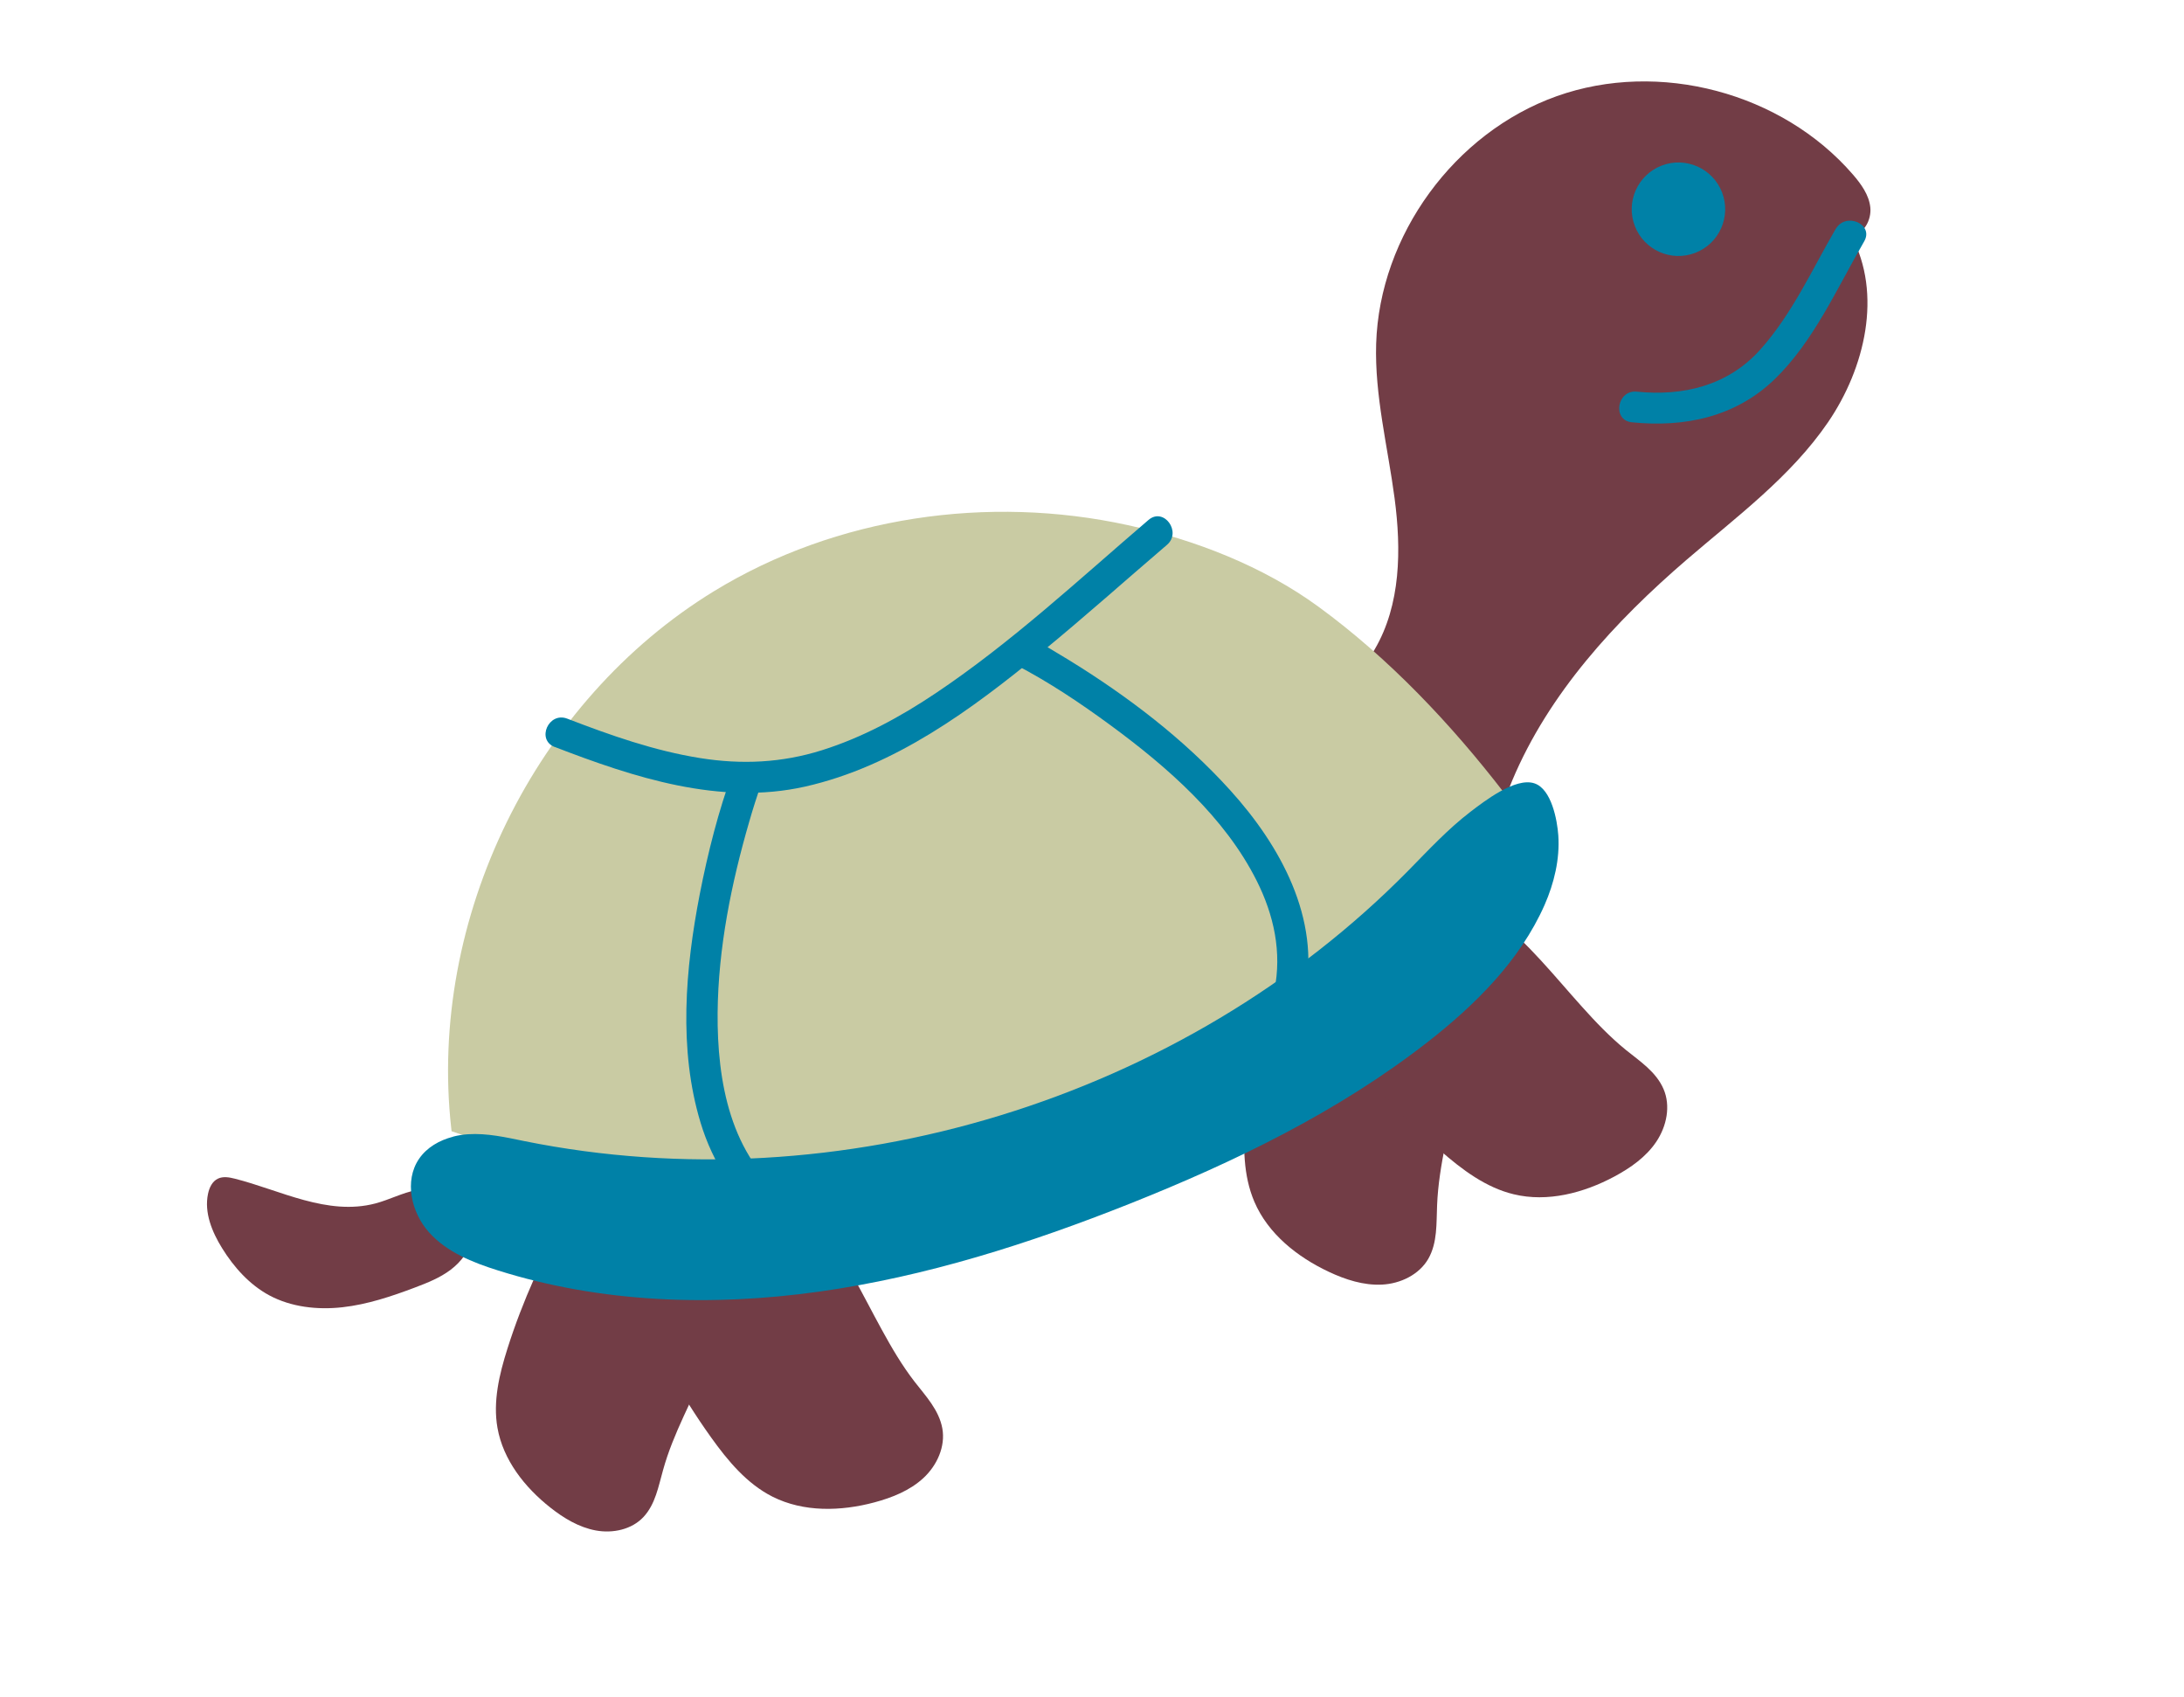 <svg width="112" height="87" viewBox="0 0 112 87" fill="none" xmlns="http://www.w3.org/2000/svg">
<path d="M64.866 37.083C65.155 36.904 65.519 36.831 65.858 36.751C67.779 36.281 69.492 35.005 70.493 33.299C71.84 31.005 71.866 28.175 71.516 25.536C71.167 22.897 70.491 20.282 70.572 17.624C70.743 12.066 74.59 6.798 79.832 4.931C85.073 3.064 91.383 4.74 95.023 8.95C95.446 9.44 95.848 9.995 95.914 10.635C95.979 11.275 95.586 12.007 94.942 12.091C96.536 15.068 95.649 18.861 93.743 21.651C91.836 24.44 89.059 26.491 86.499 28.692C82.818 31.86 79.426 35.542 77.548 40.02C75.527 44.837 75.339 50.379 72.624 54.84C72.276 55.412 71.837 55.997 71.194 56.171C70.008 56.499 68.715 54.214 68.117 53.433C67.031 52.005 66.139 50.434 65.473 48.77C64.156 45.51 63.68 41.897 64.192 38.413C64.256 37.99 64.344 37.541 64.647 37.236C64.713 37.171 64.782 37.116 64.861 37.069L64.866 37.083Z" fill="#723D46"/>
<path d="M94.142 11.729C92.924 13.826 91.887 16.131 90.248 17.948C88.608 19.764 86.327 20.322 83.937 20.08C82.92 19.979 82.664 21.55 83.686 21.65C86.389 21.924 88.999 21.381 91.003 19.446C93.007 17.512 94.205 14.775 95.598 12.377C96.113 11.49 94.652 10.856 94.144 11.734L94.142 11.729Z" fill="#0081A7"/>
<path d="M86.939 12.962C88.173 12.485 88.787 11.097 88.31 9.863C87.833 8.628 86.445 8.014 85.21 8.491C83.976 8.969 83.362 10.357 83.839 11.591C84.316 12.826 85.704 13.44 86.939 12.962Z" fill="#0081A7"/>
<path d="M22.017 60.988C21.791 60.962 21.567 60.969 21.35 61.013C20.632 61.154 19.967 61.508 19.256 61.697C16.79 62.349 14.364 61.013 12.04 60.428C11.756 60.356 11.445 60.3 11.18 60.425C10.886 60.561 10.734 60.887 10.668 61.203C10.465 62.162 10.869 63.149 11.385 63.984C11.992 64.966 12.793 65.861 13.806 66.408C14.939 67.016 16.281 67.162 17.561 67.02C18.842 66.877 20.075 66.463 21.276 66.01C21.92 65.766 22.566 65.511 23.116 65.094C23.665 64.677 24.109 64.09 24.208 63.404C24.388 62.135 23.2 61.122 22.015 60.983L22.017 60.988Z" fill="#723D46"/>
<path d="M28.221 64.212C27.841 64.569 27.609 65.057 27.397 65.537C26.875 66.716 26.408 67.92 26.02 69.15C25.605 70.459 25.273 71.85 25.511 73.201C25.8 74.846 26.905 76.249 28.215 77.284C28.91 77.834 29.69 78.305 30.558 78.464C31.427 78.623 32.399 78.418 33.002 77.77C33.612 77.113 33.765 76.201 34.002 75.371C34.264 74.417 34.65 73.505 35.06 72.608C35.878 70.814 36.824 69.055 37.314 67.132C37.454 66.583 37.557 66.009 37.474 65.444C37.041 62.485 32.274 63.168 30.262 63.463C29.578 63.562 28.862 63.68 28.325 64.115C28.291 64.145 28.258 64.175 28.224 64.205L28.221 64.212Z" fill="#723D46"/>
<path d="M33.654 68.649C33.721 69.203 33.986 69.714 34.261 70.205C34.936 71.405 35.667 72.578 36.471 73.7C37.325 74.893 38.301 76.067 39.615 76.731C41.211 77.535 43.119 77.485 44.844 77.023C45.756 76.778 46.662 76.417 47.357 75.773C48.052 75.129 48.492 74.163 48.325 73.233C48.153 72.287 47.473 71.572 46.906 70.842C46.259 70.006 45.724 69.093 45.219 68.169C44.204 66.321 43.308 64.388 41.971 62.739C41.59 62.267 41.164 61.812 40.632 61.523C37.82 60 35.356 64.523 34.32 66.43C33.968 67.078 33.609 67.768 33.644 68.505C33.646 68.555 33.649 68.606 33.656 68.654L33.654 68.649Z" fill="#723D46"/>
<path d="M64.95 51.593C64.641 52.059 64.519 52.624 64.419 53.174C64.164 54.529 63.969 55.895 63.865 57.271C63.749 58.737 63.748 60.261 64.327 61.612C65.028 63.251 66.523 64.441 68.142 65.202C68.997 65.605 69.926 65.905 70.869 65.859C71.812 65.813 72.772 65.356 73.246 64.537C73.72 63.705 73.657 62.718 73.697 61.792C73.738 60.736 73.915 59.696 74.121 58.655C74.532 56.586 75.09 54.529 75.127 52.405C75.137 51.799 75.106 51.174 74.883 50.612C73.71 47.638 68.913 49.521 66.894 50.313C66.206 50.578 65.487 50.879 65.043 51.466C65.013 51.506 64.983 51.546 64.958 51.584L64.95 51.593Z" fill="#723D46"/>
<path d="M69.978 54.731C70.169 55.255 70.549 55.693 70.924 56.105C71.856 57.12 72.836 58.095 73.874 59.001C74.98 59.966 76.201 60.887 77.628 61.228C79.365 61.648 81.212 61.161 82.786 60.32C83.619 59.872 84.42 59.312 84.945 58.524C85.471 57.735 85.684 56.698 85.309 55.831C84.928 54.949 84.1 54.411 83.381 53.83C82.561 53.164 81.833 52.399 81.124 51.61C79.711 50.042 78.398 48.367 76.718 47.066C76.239 46.694 75.719 46.349 75.134 46.189C72.051 45.346 70.688 50.318 70.115 52.41C69.924 53.121 69.733 53.877 69.932 54.584C69.949 54.629 69.962 54.675 69.976 54.727L69.978 54.731Z" fill="#723D46"/>
<path d="M23.139 57.831C21.947 47.116 27.419 35.933 36.619 30.307C42.896 26.47 50.681 25.359 57.84 26.923C61.273 27.671 64.77 29.025 67.623 31.112C71.227 33.743 74.423 37.129 77.138 40.651C70.15 47.78 61.886 53.829 52.507 57.256C43.125 60.678 32.565 61.333 23.157 57.995C23.148 57.941 23.145 57.891 23.141 57.836L23.139 57.831Z" fill="#C9CBA3"/>
<path d="M28.445 38.293C32.5 39.858 36.91 41.308 41.283 40.328C45.896 39.289 49.819 36.38 53.407 33.441C55.592 31.652 57.696 29.77 59.845 27.933C60.618 27.271 59.678 25.986 58.897 26.657C55.334 29.706 51.876 32.936 47.969 35.549C46.163 36.759 44.236 37.805 42.159 38.46C40.081 39.116 38.022 39.201 35.915 38.867C33.559 38.493 31.307 37.698 29.09 36.844C28.134 36.475 27.491 37.929 28.447 38.298L28.445 38.293Z" fill="#0081A7"/>
<path d="M37.59 39.539C36.842 41.573 36.303 43.709 35.886 45.837C35.145 49.654 34.783 53.79 35.929 57.565C36.548 59.606 37.722 61.466 39.459 62.738C40.283 63.341 41.282 62.102 40.451 61.496C37.448 59.303 36.772 55.42 36.801 51.924C36.831 48.604 37.505 45.274 38.431 42.096C38.591 41.539 38.815 40.81 39.046 40.187C39.399 39.232 37.948 38.582 37.592 39.544L37.59 39.539Z" fill="#0081A7"/>
<path d="M52.057 34.065C53.793 34.969 55.379 36.027 56.991 37.212C59.876 39.336 62.81 41.897 64.443 45.149C65.328 46.91 65.749 48.822 65.351 50.778C65.144 51.785 66.718 52.035 66.921 51.03C67.727 47.086 65.659 43.354 63.089 40.516C60.697 37.871 57.815 35.682 54.788 33.822C54.104 33.405 53.413 32.984 52.7 32.611C51.79 32.139 51.153 33.596 52.057 34.065Z" fill="#0081A7"/>
<path d="M23.232 58.278C22.534 58.457 21.887 58.827 21.488 59.413C20.719 60.541 21.089 62.16 22 63.178C22.911 64.196 24.235 64.724 25.542 65.134C30.824 66.799 36.504 66.99 41.993 66.221C47.483 65.452 52.801 63.754 57.951 61.706C63.34 59.56 68.621 57.001 73.195 53.437C75.655 51.519 77.948 49.246 79.21 46.393C79.696 45.284 79.997 44.048 79.913 42.83C79.86 42.06 79.567 40.45 78.687 40.16C77.715 39.836 76.111 41.082 75.404 41.622C74.246 42.508 73.252 43.585 72.232 44.622C60.678 56.365 43.039 61.764 26.889 58.502C25.938 58.307 24.977 58.087 24.007 58.15C23.746 58.165 23.489 58.208 23.235 58.272L23.232 58.278Z" fill="#0081A7"/>
</svg>
